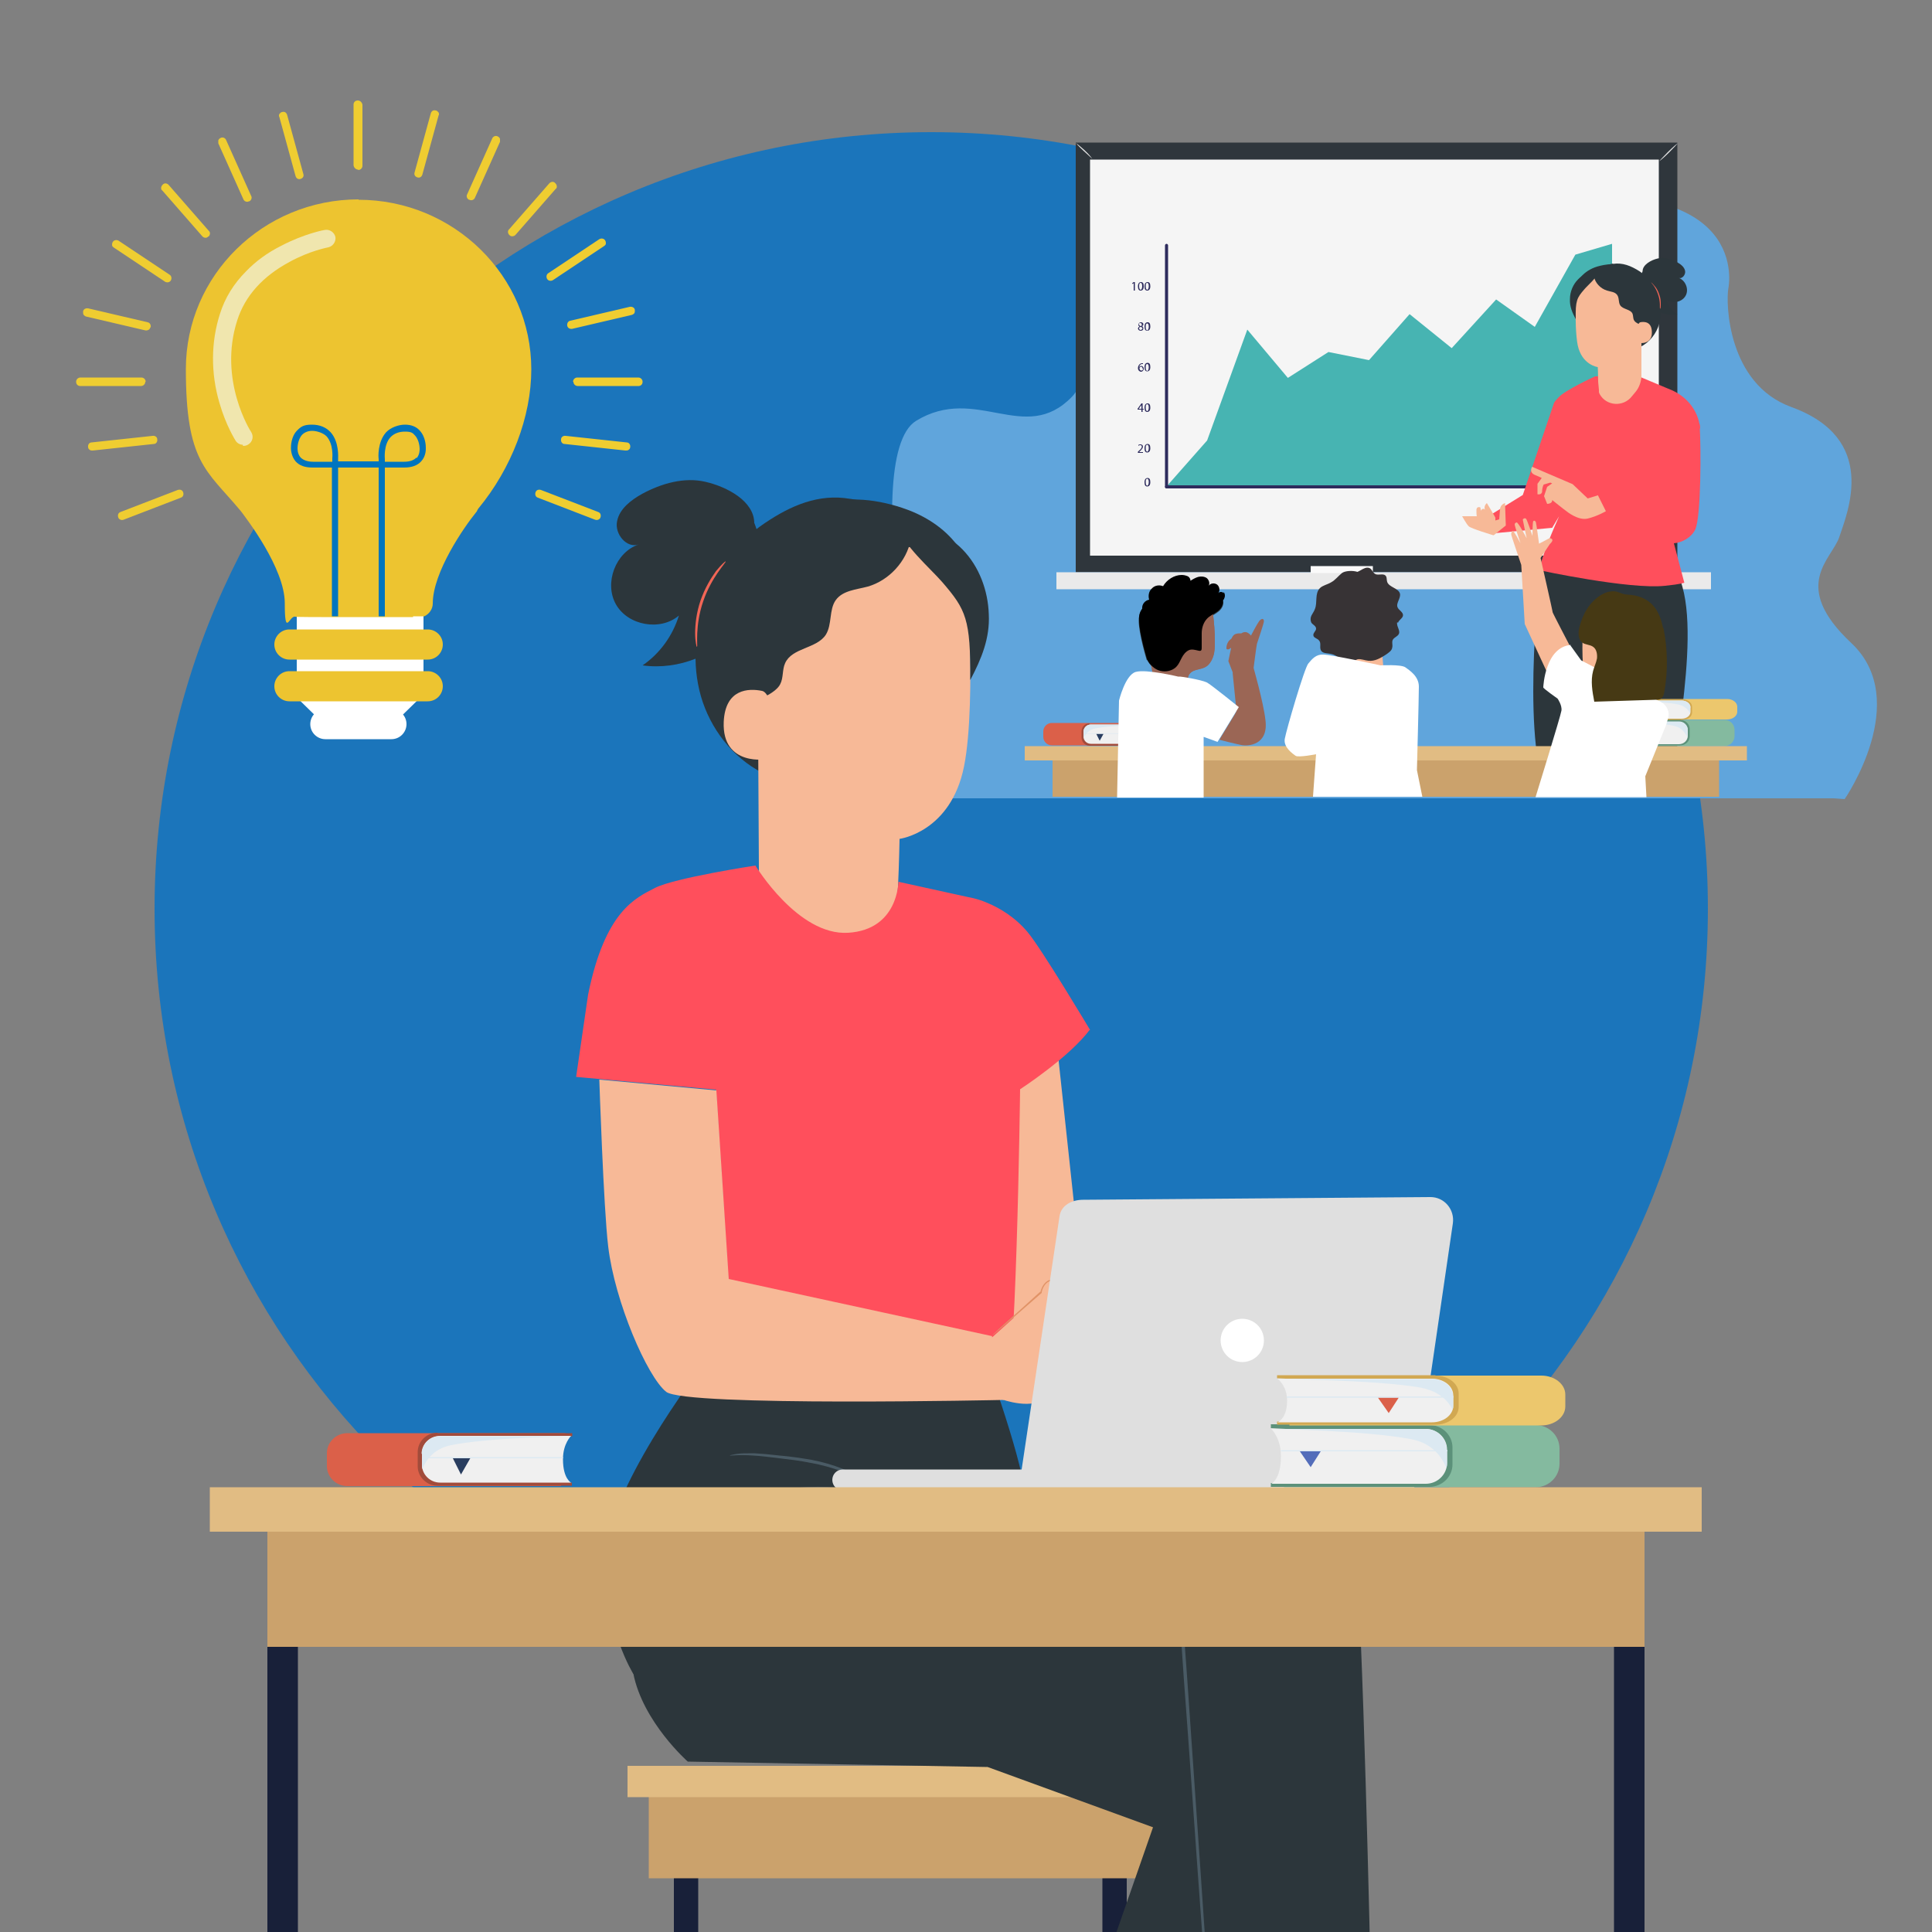 <?xml version="1.0" encoding="UTF-8"?>
<svg xmlns="http://www.w3.org/2000/svg" xmlns:xlink="http://www.w3.org/1999/xlink" version="1.1" viewBox="0 0 500 500">
  <rect x="0" y="0" width="500" height="500" fill="#808080" stroke="none"/>
  <defs>
    <style>
      .cls-1 {
        fill: #a24b3b;
      }

      .cls-1, .cls-2, .cls-3, .cls-4, .cls-5, .cls-6, .cls-7, .cls-8, .cls-9, .cls-10, .cls-11, .cls-12, .cls-13, .cls-14, .cls-15, .cls-16, .cls-17, .cls-18, .cls-19, .cls-20, .cls-21, .cls-22, .cls-23, .cls-24, .cls-25, .cls-26, .cls-27, .cls-28, .cls-29, .cls-30, .cls-31, .cls-32, .cls-33, .cls-34, .cls-35, .cls-36, .cls-37, .cls-38, .cls-39 {
        stroke-width: 0px;
      }

      .cls-2 {
        fill: #84ba9f;
      }

      .cls-40 {
        clip-path: url(#clippath);
      }

      .cls-3 {
        fill: none;
      }

      .cls-4 {
        fill: #9b6655;
      }

      .cls-5 {
        fill: #f7b997;
      }

      .cls-6 {
        fill: #47b4b2;
      }

      .cls-7 {
        fill: #2f363c;
      }

      .cls-8 {
        fill: #db6049;
      }

      .cls-9 {
        fill: #ecc76d;
      }

      .cls-10 {
        fill: #2e2c5d;
      }

      .cls-11 {
        fill: #293d5f;
      }

      .cls-12 {
        fill: #e19367;
      }

      .cls-13 {
        fill: #dce9f2;
        mix-blend-mode: multiply;
      }

      .cls-14 {
        fill: #182039;
      }

      .cls-15 {
        fill: #4a5b65;
      }

      .cls-16 {
        fill: #0075bf;
      }

      .cls-41 {
        clip-path: url(#clippath-1);
      }

      .cls-17 {
        fill: #e1bc83;
      }

      .cls-18 {
        fill: #000;
      }

      .cls-19 {
        fill: #cba26c;
      }

      .cls-20 {
        fill: #ff4f5c;
      }

      .cls-21 {
        fill: #60a5dc;
      }

      .cls-22 {
        fill: #1b75bb;
      }

      .cls-23 {
        fill: #eaeaea;
      }

      .cls-24 {
        fill: #f0f0f0;
      }

      .cls-25 {
        fill: #dfdfdf;
      }

      .cls-26 {
        fill: #f26656;
      }

      .cls-27 {
        fill: #f0e6ae;
      }

      .cls-28 {
        fill: #efcd31;
      }

      .cls-29 {
        fill: #536dba;
      }

      .cls-30 {
        fill: #373335;
      }

      .cls-31 {
        fill: #463914;
      }

      .cls-32 {
        fill: #2c363b;
      }

      .cls-33 {
        fill: #d1a852;
      }

      .cls-34 {
        fill-rule: evenodd;
      }

      .cls-34, .cls-37 {
        fill: #fff;
      }

      .cls-42 {
        isolation: isolate;
      }

      .cls-35 {
        fill: #5c917a;
      }

      .cls-36 {
        fill: #fafafa;
      }

      .cls-38 {
        fill: #edc430;
      }

      .cls-39 {
        fill: #f5f5f5;
      }
    </style>
    <clipPath id="clippath">
      <rect class="cls-3" x="16.9" y="34.2" width="461.6" height="462.3"/>
    </clipPath>
    <clipPath id="clippath-1">
      <rect class="cls-3" x="254.7" y="31.9" width="207.7" height="174.5"/>
    </clipPath>
  </defs>
  <g class="cls-42">
    <g id="OBJECTS">
      <g class="cls-40">
        <path class="cls-22" d="M241,436.2c111,0,201-90,201-201S352,34.2,241,34.2,40,124.2,40,235.2s90,201,201,201"/>
      </g>
      <g>
        <path class="cls-21" d="M397.2,52.1s-65.7,9.7-59.6,27.1c6.1,17.4-32.7-6.2-48.2,0-11,4.5-6.6,18.1-12,23.5-12.2,12.6-24.7-3.3-40.3,6.2-15.6,9.5,2.3,97.7,8.6,97.7h228.8c0,0,2.9.2,2.9.2,0,0,17.6-25.5,1.7-40.4-15.9-14.9-5-21.7-3.1-27.4,2.2-6.6,10.2-25.5-12.5-33.7-16.4-6-16.9-26.9-16.2-30.7,0,0,6.4-30-50.1-22.6h0Z"/>
        <g class="cls-41">
          <g>
            <g>
              <g>
                <g>
                  <rect class="cls-7" x="278.4" y="36.9" width="155.7" height="111.2"/>
                  <rect class="cls-39" x="282.1" y="41.3" width="147.2" height="102.5"/>
                  <rect class="cls-23" x="273.4" y="148.1" width="169.4" height="4.4"/>
                  <g>
                    <path class="cls-23" d="M278.5,37c1.5,1.3,2.9,2.7,4.2,4.1"/>
                    <path class="cls-23" d="M282.7,41.1c0,0-1-.9-2.2-2-1.2-1.1-2.1-2.1-2.1-2.1,0,0,1.1.8,2.3,1.9,1.2,1.1,2,2.2,2,2.2Z"/>
                  </g>
                  <g>
                    <path class="cls-23" d="M429.5,41.7c1.6-1.5,3.1-3,4.7-4.6"/>
                    <path class="cls-23" d="M434.2,37.1c0,0-1,1.1-2.3,2.4-1.3,1.3-2.4,2.2-2.5,2.2,0,0,1-1.1,2.3-2.4,1.3-1.3,2.4-2.2,2.5-2.2Z"/>
                  </g>
                  <g>
                    <path class="cls-23" d="M429.8,143.8c1.6,1.4,4.8,4.3,4.4,4.3"/>
                    <path class="cls-23" d="M434.2,148.1c.1,0-1-.9-2.2-2.1-1.3-1.2-2.3-2.1-2.2-2.2,0,0,1.1.8,2.4,2,.6.6,1.2,1.1,1.6,1.6.2.2.3.4.4.5,0,0,0,.1,0,.2,0,0,0,0,0,0Z"/>
                  </g>
                  <rect class="cls-36" x="339.2" y="146.5" width="16.1" height="1.8"/>
                </g>
                <g>
                  <path class="cls-10" d="M294.5,117.1v-.2l.2-.2c.6-.5.8-.8.8-1.1,0-.2-.1-.4-.4-.4s-.4.1-.5.2v-.2c0-.1.3-.2.5-.2.5,0,.7.3.7.6s-.3.7-.8,1.2l-.2.2h0s1,0,1,0v.2h-1.4ZM297.7,116c0,.7-.3,1.1-.8,1.1s-.7-.4-.7-1.1c0-.7.3-1.1.8-1.1s.7.4.7,1.1ZM296.5,116c0,.6.2.9.4.9s.4-.4.4-.9-.1-.9-.4-.9-.4.3-.4.9Z"/>
                  <path class="cls-10" d="M295.4,106.6v-.6h-1v-.2l1-1.4h.3v1.4h.3v.2h-.3v.6h-.3ZM295.4,105.8v-.7c0-.1,0-.2,0-.3h0c0,.1-.1.2-.2.3l-.5.7h0s.7,0,.7,0ZM297.7,105.5c0,.7-.3,1.1-.8,1.1s-.7-.4-.7-1.1c0-.7.3-1.1.8-1.1s.7.4.7,1.1ZM296.5,105.5c0,.6.2.9.4.9s.4-.4.4-.9-.1-.9-.4-.9-.4.3-.4.9Z"/>
                  <path class="cls-10" d="M295.8,94.2c0,0-.1,0-.2,0-.5,0-.7.4-.8.8h0c.1-.1.3-.3.5-.3.4,0,.7.3.7.7s-.3.8-.7.8-.8-.4-.8-.9.2-.8.4-1c.2-.2.4-.3.7-.3,0,0,.2,0,.2,0v.2ZM295.7,95.4c0-.3-.2-.5-.4-.5s-.3.1-.4.3c0,0,0,0,0,.1,0,.4.2.6.5.6s.4-.2.4-.5ZM297.7,95c0,.7-.3,1.1-.8,1.1s-.7-.4-.7-1.1c0-.7.3-1.1.8-1.1s.7.4.7,1.1ZM296.5,95.1c0,.6.2.9.4.9s.4-.4.4-.9-.1-.9-.4-.9-.4.3-.4.9Z"/>
                  <path class="cls-10" d="M294.5,85.1c0-.3.2-.5.4-.6h0c-.2-.1-.3-.3-.3-.5,0-.3.3-.6.7-.6s.6.3.6.5,0,.4-.4.5h0c.3.1.4.3.4.6,0,.4-.3.6-.7.6s-.7-.3-.7-.6ZM295.7,85.1c0-.3-.2-.4-.5-.5-.3,0-.4.2-.4.4,0,.2.2.4.4.4s.4-.2.4-.4ZM294.8,84c0,.2.2.3.4.4.2,0,.3-.2.3-.4s-.1-.4-.4-.4-.4.2-.4.3ZM297.7,84.5c0,.7-.3,1.1-.8,1.1s-.7-.4-.7-1.1c0-.7.3-1.1.8-1.1s.7.4.7,1.1ZM296.5,84.6c0,.6.2.9.4.9s.4-.4.4-.9-.1-.9-.4-.9-.4.3-.4.9Z"/>
                  <path class="cls-10" d="M293.4,73.3h0l-.4.2v-.2c0,0,.4-.3.4-.3h.3v2.2h-.3v-1.9ZM296,74.1c0,.7-.3,1.1-.8,1.1s-.7-.4-.7-1.1c0-.7.3-1.1.8-1.1s.7.4.7,1.1ZM294.8,74.1c0,.6.2.9.4.9s.4-.4.4-.9-.1-.9-.4-.9-.4.3-.4.9ZM297.7,74.1c0,.7-.3,1.1-.8,1.1s-.7-.4-.7-1.1c0-.7.3-1.1.8-1.1s.7.4.7,1.1ZM296.5,74.1c0,.6.2.9.4.9s.4-.4.4-.9-.1-.9-.4-.9-.4.3-.4.9Z"/>
                  <path class="cls-10" d="M297.7,124.8c0,.7-.3,1.1-.8,1.1s-.7-.4-.7-1.1c0-.7.3-1.1.8-1.1s.7.4.7,1.1ZM296.5,124.8c0,.6.2.9.4.9s.4-.4.4-.9-.1-.9-.4-.9-.4.3-.4.9Z"/>
                  <polygon class="cls-6" points="301.9 125.9 312.4 114 322.8 85.3 333.3 97.8 343.8 91.1 354.3 93.2 364.8 81.3 375.7 90.1 387.2 77.5 397.2 84.6 407.7 65.9 417.2 63.1 417.2 125.9 301.9 125.9"/>
                  <path class="cls-10" d="M301.9,126.4c-.2,0-.4-.2-.4-.4v-62.5c0-.2.2-.4.4-.4s.4.2.4.4v62.5c0,.2-.2.4-.4.4Z"/>
                  <path class="cls-10" d="M417.2,126.4h-115.3c-.2,0-.4-.2-.4-.4s.2-.4.4-.4h115.3c.2,0,.4.2.4.4s-.2.4-.4.4Z"/>
                </g>
              </g>
              <g>
                <path class="cls-32" d="M398.9,146c-.2.5-5.2,42.1,1,58.5h32.9c.4-11.2,9.2-49.4-.8-59l-33.1.6Z"/>
                <path class="cls-20" d="M440,111c0-.5,0-1-.2-1.4-.8-3.9-3.5-7-7.1-8.6l-9.3-3.9-10.6.3s-7.9,3.6-9.5,5.5c-.1.1-1.2,1.2-1.2,1.6l-8,23.6-10.2,6.3,2.8,3.6,15-1.4,1.8-3c-1,2.2-5,11.3-5,14,0,0,23.2,5,32.4,4,4.1-.4,5-.8,5-.8l-2.7-10.2c2.2-.2,4.5-1.5,5.5-3.5,1.6-3.3,1.5-21.8,1.2-26.3Z"/>
                <path class="cls-5" d="M386.6,138.5l3.1-2.5-.2-5.8s-1.2.3-1.3,1.6c-.1,1.3-.2,2.6-.2,2.6l-1,.3v-.7c.1,0-2.2-3.8-2.2-3.8,0,0-.9.7-.5,1.7-.4-.5-1.1,0-1,.4l-.2-1s-1.1-.4-1,.9c0,1.2.1,1.4.1,1.4h-3.8s1.1,2,1.7,2.6c.6.6,6.3,2.3,6.3,2.3"/>
                <path class="cls-5" d="M413.5,128.2l-2.6.8-3.9-3.7-10.5-4.5s-.9,1.4.7,2.1c1,.4,1.8.8,1.8.8l-1.1,1.5v2.7c-.1,0,1.1.3,1.2-.7,0-1.1.4-1.8.4-1.8l1.7-.5.5.2-1.3.9-.8,2.4.8,2s1.4,0,1.3-1c0,0,3.1,2.5,3.7,2.9,0,0,3,2.5,5.5,1.9,2.5-.6,4.7-1.9,4.7-1.9l-2.1-4.2Z"/>
                <g>
                  <path class="cls-32" d="M417.4,68.3c2.5-.4,4.7.5,6.9,1.9,2.1,1.4,3.7,3.5,4.6,5.8,1,2.5,1.2,5.2.5,7.8-.7,2.5-2.5,4.8-4.9,6-3.3,1.6-7.5,1.1-10.4-1.1-2.9-2.2-4.6-5.8-4.7-9.4,0-2.5.5-5,1.9-7.1,1.4-2.1,3.7-3.6,6.2-4"/>
                  <g>
                    <path class="cls-32" d="M424.6,76.7c-.4-.9-.2-2-.4-3-.3-2.2-2.1-4-4.2-4.8-1.9-.8-4.3-.6-6.7.1-1.6.5-3.1,1.4-4.2,2.7-1.4,1.7-1.9,4.1-1.3,6.2l11.5-1.6c1.1.9,2.2,1.8,3.5,2.3.4.1.8.3,1.2.2.4,0,.8-.3.9-.7.1-.4-.2-.8-.3-1.3Z"/>
                    <path class="cls-5" d="M413.1,72.1l10,2.1c1,0,1.7.8,1.7,1.8v21.4c-.1,1.5-.6,2.9-1.5,4l-1,1.2c-2.2,2.8-6.6,2.5-8.3-.6-.1-.2-.2-.4-.2-.6,0-.2,0-.3,0-.5l-.2-2.1c0-1.9-.1-3.8-.1-3.8,0,0-4.1-.5-5.2-5.7-.5-2.6-.6-6.9-.5-10.4,0-3.2,2-7.1,5.2-6.9Z"/>
                    <path class="cls-32" d="M426.4,75.2c-1-3-5.6-7.1-8.8-6.8l-5.1,3.1c.3,1.7,1.7,3.2,3.4,3.7.9.3,2,.3,2.6,1.1.6.8.3,1.9.8,2.7.7,1.1,2.7,1,3.2,2.2.2.5.1,1.2.4,1.7.3.7,2.2,1.5,2.9,1.3.7-.2.7-1.5.9-2.2.4-1.1.2-1.7,0-2.3-.4-1.5,0-3.1-.5-4.5Z"/>
                    <path class="cls-5" d="M423.7,84.8c0-.4.4-1.3.8-1.4,1-.2,2.9-.2,3,2.4.2,3.6-3.5,3-3.5,2.9,0,0-.3-2.6-.3-3.9Z"/>
                  </g>
                  <path class="cls-32" d="M425.1,70.2h0c0-1.7,2.2-2.9,3.9-3.3,1.7-.4,3.5.1,5.1,1,.9.5,1.8,1.2,2,2.2.2,1-.8,2.2-1.7,1.8,1.8.6,2.8,3,1.8,4.7-1,1.7-3.6,2.1-5,.9.5,1.6,1.5,3,2.9,3.9-2.9.4-6-.8-7.8-3.1-1.8-2.3-2.3-5.5-1.2-8.1Z"/>
                  <path class="cls-26" d="M429.7,79.9s.1-.4.1-1.1c0-.7,0-1.6-.4-2.6-.3-1-.8-1.8-1.3-2.3-.4-.5-.7-.8-.8-.8,0,0,1.2,1.2,1.8,3.1.7,1.9.4,3.6.5,3.6Z"/>
                  <path class="cls-32" d="M413.6,70.4c-.3,1.5-2.6,3.3-3.6,4.5-1.9,2.2-2.3,2.9-2.2,7.7-.9-1.7-1.6-3.3-1.5-5.2,0-1.9.8-3.8,2.1-5.1,1.3-1.4,3.3-2.1,5.2-1.9"/>
                </g>
              </g>
            </g>
            <g>
              <g>
                <rect class="cls-19" x="272.4" y="196.5" width="172.5" height="9.7"/>
                <g>
                  <path class="cls-2" d="M419.1,186.5h-1.1c.2-.1.4-.2.7-.2h27.6c1.4,0,2.6,1.1,2.6,2.6v1.6c0,1.4-1.2,2.6-2.6,2.6h-27.3s.1-6.5.1-6.5Z"/>
                  <path class="cls-35" d="M434.8,186.3c1.4,0,2.5,1.1,2.5,2.4v1.8c0,1.4-1.1,2.4-2.5,2.4h-17.2v-.4h0l4.4-.4.9-3.4s-1.7-1.9-1.8-1.9c-.1,0-3.4-.2-3.4-.2h0v-.4h17.2Z"/>
                  <path class="cls-24" d="M418.7,189.7c0-2-1-2.9-1-2.9h16.8c1.3,0,2.3,1,2.3,2.2v1.4c0,1.2-1,2.2-2.3,2.2h-16.8s1-.5,1-3Z"/>
                  <path class="cls-13" d="M436.7,189v1.4c0,.2,0,.4,0,.5-.6-1.4-1.6-2.7-3.7-3.1-4.8-1-15.3-1.1-15.3-1.1h16.8c1.3,0,2.3,1,2.3,2.2Z"/>
                  <path class="cls-9" d="M419.8,181.1h-1.1c.2-.1.4-.2.7-.2h27.6c1.4,0,2.6.9,2.6,2v1.3c0,1.1-1.2,2-2.6,2h-27.3s.1-5.2.1-5.2Z"/>
                  <path class="cls-33" d="M435.4,181c1.4,0,2.5.9,2.5,1.9v1.5c0,1.1-1.1,1.9-2.5,1.9h-17.2v-.3h0l4.4-.3.9-2.7s-1.7-1.5-1.8-1.5c-.1,0-3.4-.2-3.4-.2h0v-.3h17.2Z"/>
                  <path class="cls-24" d="M419.4,183.6c0-1.6-1-2.3-1-2.3h16.8c1.3,0,2.3.8,2.3,1.8v1.1c0,1-1,1.8-2.3,1.8h-16.8s1-.4,1-2.4Z"/>
                  <path class="cls-13" d="M437.4,183.1v1.1c0,.1,0,.3,0,.4-.6-1.1-1.6-2.1-3.7-2.4-4.8-.8-15.3-.9-15.3-.9h16.8c1.3,0,2.3.8,2.3,1.8Z"/>
                </g>
                <rect class="cls-17" x="265.2" y="193.1" width="186.9" height="3.7"/>
                <g>
                  <g>
                    <path class="cls-8" d="M295.3,187.3h.9c-.2-.1-.3-.2-.6-.2h-23.4c-1.2,0-2.2,1-2.2,2.2v1.4c0,1.2,1,2.2,2.2,2.2h23.1s-.1-5.5-.1-5.5Z"/>
                    <path class="cls-1" d="M282,187.2c-1.2,0-2.1.9-2.1,2.1v1.6c0,1.1.9,2.1,2.1,2.1h14.6v-.3h0l-3.7-.3-.7-2.9s1.4-1.6,1.5-1.6c0,0,2.9-.2,2.9-.2h0v-.3h-14.6Z"/>
                    <path class="cls-24" d="M295.6,190c0-1.7.9-2.5.9-2.5h-14.2c-1.1,0-1.9.9-1.9,1.9v1.2c0,1.1.9,1.9,1.9,1.9h14.2s-.9-.4-.9-2.5Z"/>
                    <path class="cls-13" d="M280.4,189.4v1.2c0,.2,0,.3,0,.5.5-1.1,1.4-2.3,3.1-2.6,4.1-.8,13-1,13-1h-14.2c-1.1,0-1.9.9-1.9,1.9Z"/>
                  </g>
                  <g>
                    <polygon class="cls-11" points="285.6 189.9 284.6 191.7 283.7 189.9 285.6 189.9"/>
                    <path class="cls-13" d="M280.4,189.9h15.3c0-.2-15.3-.1-15.3-.1h0Z"/>
                  </g>
                </g>
              </g>
              <g>
                <path class="cls-5" d="M401.8,158.3c0-.2-2.9-13-3.1-13.9l2.4-3.6s.9-.8.6-1.2c-.3-.4-.7-.4-1.3,0-.3.2-2.1,1.1-2.1,1.1,0,0-.7-5.2-.8-5.5-.1-.4-.5-.6-.7-.3-.2.3-.2,3.8-.2,3.8,0,0-1.4-4.3-1.7-4.5-.4-.2-.8.1-.8.3s1,4.8,1,4.8c0,0-2.2-4.2-2.6-4.1-.4.1-.5.3-.5.6,0,.3,1.5,4.8,1.5,4.8,0,0-1.7-3.3-2-3.2-.3.1-.4.5-.4.9,0,.3,2.2,6.7,2.6,7.9h0l.9,15.3,6.1,13.2,5.5-7.7s-4.4-8.4-4.4-8.6Z"/>
                <path class="cls-5" d="M409.7,162.2s-.7,10.8.7,12.5c1.4,1.7,4.4,1.3,4.4,1.3l1.9-9.2-7-4.5Z"/>
                <path class="cls-37" d="M406.4,167l2.8,3.9,6.3,3.3,14.4,7.5c1.5.8,2.3,2.6,1.8,4.2l-.5,1.7-5.4,13.3.3,5.4h-28.7s6.5-21,6.7-22.4-1-3.1-1-3.1c0,0-3.7-2.6-3.7-2.9s.5-10.5,7.2-11Z"/>
                <path class="cls-31" d="M430.4,162.6c-.4-2.1-1.1-4.2-2.5-5.8-1.6-1.9-4.1-2.8-6.6-2.9-2.1-.1-2.5-1.2-4.7-.8-.8.1-1.6.5-2.3.9-3,1.9-4.7,4.9-5.6,8.5-.3,1.3-.3,3,.8,3.8.8.6,2,.5,2.8,1.1.9.6,1.1,1.9,1,3-.2,1.1-.7,2.1-1,3.2-.7,2.6-.2,5.4.3,8,5.3-.2,10.5-.3,15.8-.5.6,0,1.3,0,1.7-.5.4-.4.5-.9.6-1.4,1-5.5.9-11.2-.2-16.7Z"/>
              </g>
              <g>
                <g>
                  <path class="cls-5" d="M357.6,167.7c.2,2,.3,4.1.5,6.1-1.5.3-3.1.5-4.7,0-1.5-.4-3-1.4-3.5-2.8-.1-.3-.2-.6-.1-.9,0-.3.3-.6.6-.6"/>
                  <path class="cls-30" d="M361.8,161.2c.2-.8,1.3-1.2,1.3-2,0-.8-1.1-1.3-1.4-2-.5-1.1.9-2.4.6-3.6-.4-1.4-2.8-1.6-3.3-3-.2-.6,0-1.3-.5-1.7-.6-.5-1.7,0-2.5-.3-.7-.3-.9-1.3-1.6-1.6-.8-.3-1.6.2-2.3.6-.2.1-.5.3-.8.4-1.2-.4-3.2-.3-4,.3-1,.8-1.7,1.8-2.8,2.4-1,.6-2.2.8-2.9,1.5-1.4,1.4-.6,3.7-1.3,5.4-.2.6-.6,1.1-.9,1.7-.3.6-.3,1.3,0,1.9.4.5,1.2.8,1.2,1.5,0,.6-.8,1.1-.7,1.7,0,.7,1.1.8,1.5,1.4.6.7,0,1.8.5,2.6.5.8,1.8.6,2.8.9,1.7.4,3,2.3,4.8,2,.7-.1,1.3-.5,1.9-.7.9-.1,1.8.3,2.7.4,1.7.2,3.2-.7,4.6-1.6.7-.5,1.5-1,1.6-1.8.2-.7-.2-1.5.2-2.1.4-.6,1.2-.8,1.5-1.4.5-.9-.7-2.1-.4-3.1Z"/>
                </g>
                <path class="cls-37" d="M340.6,195.2s-4.6.9-5.3.4c-.7-.5-3.2-2.2-2.8-4.4.4-2.3,5.1-18.4,6.1-19.5,1-1.2,2-2.4,3.9-2.3,2,0,14.8,2.8,14.8,2.8,0,0,5.3-.3,6.4.5,1.1.8,3.5,2.3,3.5,5s-.5,21.6-.5,21.6l1.4,6.9h-28.3l.8-11.1"/>
              </g>
              <g>
                <g>
                  <path class="cls-4" d="M298.2,174c0-2.2-2-6.1-2.8-10-.4-2-.6-3.7.6-5.3,1.1-1.3,2.6-2.2,4.1-3.1,2.4-1.3,4.9-2.7,7.6-2.8,1.8,0,3.7.4,4.8,1.8.9,1.1,1.2,2.7,1.4,4.1.3,2.4.5,4.8.5,7.3,0,1.3,0,2.5-.4,3.8-.4,1.2-1.1,2.4-2.2,2.9-1,.5-2.1.5-3.1,1-1,.5-1.7,1.8-1,2.7l-6.4,1.7-3.3-4.1Z"/>
                  <path class="cls-32" d="M296.9,170.8c.7,1.4,1.9,2.5,3.3,2.9,1.5.4,3.2,0,4.2-1,.6-.6,1-1.5,1.4-2.3.4-.8,1-1.6,1.8-2,.8-.4,1.9-.3,2.4.5.1.2.2.6.5.7.3.2.7,0,.9-.4.1-.3,0-.7,0-1.1-.2-1.3-.5-2.7-.4-4,0-1.3.4-2.7,1.4-3.7.7-.8,1.7-1.2,2.5-1.8.9-.6,1.6-1.4,1.7-2.5,0-.9-.5-1.8-1.2-2.4-1.5-1.4-7.4-2.4-9.2-1.6,0,0-7.9,3.4-8.3,3.7-.4.3-3.2,1.3-3.2,4.8,0,3.5,2.1,10.3,2.1,10.3Z"/>
                  <path class="cls-4" d="M298.2,174c0-2.2-2-6.1-2.8-10-.4-2-.6-3.7.6-5.3,1.1-1.3,2.6-2.2,4.1-3.1,2.4-1.3,4.9-2.7,7.6-2.8,1.8,0,3.7.4,4.8,1.8.9,1.1,1.2,2.7,1.4,4.1.3,2.4.5,4.8.5,7.3,0,1.3,0,2.5-.4,3.8-.4,1.2-1.1,2.4-2.2,2.9-1,.5-2.1.5-3.1,1-1,.5-1.7,1.8-1,2.7l-6.4,1.7-3.3-4.1Z"/>
                  <path class="cls-18" d="M316.7,153.5c-.4-.4-1.1-.4-1.4,0,.5-.7.3-1.7-.3-2.2-.7-.5-1.7-.4-2.2.3.4-.7,0-1.6-.5-2-.6-.4-1.4-.5-2.2-.3-.7.2-1.4.6-2,1,0-.5-.3-1-.8-1.2s-1-.3-1.5-.3c-1.9,0-3.8,1.2-4.8,2.9-1-.4-2.2-.2-2.9.6-.8.7-1,1.9-.7,2.9-1.1.2-1.9,1.2-1.8,2.3-.5.7-.9,1.6-.8,2.9,0,3.5,2.1,10.3,2.1,10.3.7,1.4,1.9,2.5,3.3,2.9,1.5.4,3.2,0,4.2-1,.6-.6,1-1.5,1.4-2.3.4-.8,1-1.6,1.8-2,.8-.4,1.7-.1,2.6.1.8.2.8-.3.8-.9v-3.6c0-1.3.4-2.7,1.3-3.7.7-.8,1.7-1.2,2.5-1.8.9-.6,1.6-1.4,1.7-2.5,0-.2,0-.3,0-.5.2-.2.3-.4.4-.7.2-.5.1-1.1-.2-1.5Z"/>
                </g>
                <g>
                  <path class="cls-4" d="M324.4,172.3l-5.4,1.8,1,9.9-.4.8-4,6.6c0,.1,4.1,1.1,5.6,1.4,1.9.4,7.1,0,6.3-6.4-.5-4.6-3.2-14-3.2-14Z"/>
                  <g>
                    <path class="cls-4" d="M318.9,165.2c-.9.4-1.4,1.3-1.5,2.3,0,.1,0,.3,0,.4.1.2.4.2.7.1.2-.1.4-.3.5-.5"/>
                    <path class="cls-4" d="M321.8,165.2s-2.7,1.1-3,1.9c-.3.9-.9,4-.9,4l1.2,3.1,5.3-1.1s.8-6.3.9-6.5c0,0,1.8-5.3,1.8-5.8,0-.7-.5-.9-1.2-.1-.6.8-2.1,3.7-2.1,3.7l-2,.7Z"/>
                    <path class="cls-4" d="M321.3,163.9c-.5,0-1.1,0-1.6.2-.5.2-.8.7-1,1.2-.2.5-.3,1-.3,1.5,0,.4,0,.9.2,1.1.2.1.4.1.5,0,.2,0,.3-.2.3-.4"/>
                    <path class="cls-4" d="M323.7,164.4c-.3-.3-.7-.7-1.2-.8-.5-.1-1.1.1-1.4.5-.4.4-.6.8-.9,1.3-.2.4-.4.8-.5,1.2,0,.2-.2.4-.2.7,0,.2,0,.5.2.7.2.3.7.3,1,.1.3-.2.5-.5.6-.8"/>
                  </g>
                </g>
                <path class="cls-37" d="M305.1,175.1c.3-.1,5.7.8,7.2,1.5.9.4,8.3,6.4,8.3,6.4l-5.5,9-3.6-1.3v15.7s-22.4,0-22.4,0l.5-25.1s1.6-6.6,4.3-7.4c2.7-.8,11,1.2,11,1.2Z"/>
              </g>
            </g>
          </g>
        </g>
      </g>
      <g>
        <g>
          <rect class="cls-14" x="174.4" y="465.1" width="6.3" height="163.6"/>
          <rect class="cls-14" x="285.3" y="465.1" width="6.3" height="163.6"/>
          <rect class="cls-19" x="167.9" y="464.6" width="132" height="21.5"/>
          <rect class="cls-17" x="162.4" y="457" width="143" height="8.1"/>
        </g>
        <g>
          <g>
            <path class="cls-5" d="M273.2,267.3l5.7,53,34.1,11.4,1.4,16.5-48.2-3.2s-14.8.4-18.1-19.2l-.8-51.4,25.8-7Z"/>
            <g>
              <path class="cls-5" d="M344,347.9c-.6.7-1.6,1-2.5.7-.2,0-.4-.2-.5-.3-1.2-.8-.4-3.4-.4-3.4l-6-2.7s-9.6,3.1-13.4,5.8c-3.8,2.7-10.5-2.1-10.5-2.1l1-14.1,14.3-7.4s-.9.4.4-1.3c1.3-1.7,4.8,0,4.8,0,.8-.8,3.3-.5,3.3-.5l9.8,3.9c2,.8,3.6,2.5,4.2,4.5l2.5,7.9s1,5.5.3,6.5c-1,1.6-2.7.7-2.7.7,0,0-1.3,3.1-2.2,3-.9-.1-2.4-1.3-2.4-1.3h0Z"/>
              <path class="cls-12" d="M323.9,346.5s.3,0,.7-.3c.5-.2,1.2-.5,2.1-.9,1.8-.8,4.5-1.8,7.9-2.8h-.2c1.8.8,3.8,1.7,6,2.7v-.3c-.3.5-.4,1-.4,1.6,0,.5,0,1.1.3,1.7.2.3.5.5.7.6.3.1.6.3.9.3.6,0,1.3,0,1.8-.5.1,0,.3-.2.4-.3h0c0,0,0-.1,0-.1h0s0,0,0,0c0,0-.8,0-.4,0h0s0,0,0,0h.2c.2.3.5.5.7.6.3.2.5.3.8.4.1,0,.3.1.5.2.2,0,.3.1.6,0,.4-.2.6-.4.8-.7.2-.3.4-.5.5-.8.3-.5.6-1.1.9-1.7l-.4.2c.8.4,1.8.4,2.6-.2.3-.3.7-.7.8-1.2,0-.4,0-.9,0-1.3,0-1.7-.3-3.3-.5-5h0s0,0,0,0c-.4-1.3-.9-2.8-1.3-4.2-.3-.9-.6-1.8-.8-2.7-.3-.9-.5-1.8-1-2.6-.5-.8-1.1-1.6-1.9-2.1-.7-.6-1.6-.9-2.4-1.2-3.3-1.3-6.4-2.5-9.3-3.6h0s0,0,0,0c-.6,0-1.2,0-1.8,0-.6,0-1.2.2-1.7.6h.4c-1-.7-2.2-1.1-3.3-.7-1.1.4-1.8,1.3-2.3,2.1h.1c-4.1,2-7.5,3.7-9.9,5-1.1.6-2,1.1-2.7,1.4-.6.3-.9.5-.9.5,0,0,.3-.1,1-.4.7-.3,1.6-.8,2.7-1.3,2.4-1.2,5.8-2.8,10-4.9h0s0-.1,0-.1c.4-.8,1.1-1.6,2-1.9.9-.3,2,0,2.8.6l.2.2.2-.2c.3-.3.9-.4,1.4-.5.5,0,1.1,0,1.7,0h0c2.9,1.1,6,2.4,9.3,3.6.8.3,1.6.6,2.3,1.1.7.5,1.3,1.2,1.7,1.9.4.7.6,1.6.9,2.5.3.9.6,1.8.8,2.7.5,1.4.9,2.9,1.3,4.2h0c.3,1.6.5,3.2.5,4.8,0,.4,0,.8,0,1.1,0,.3-.3.6-.5.8-.5.4-1.3.4-1.9.1h-.3c0-.1-.1.2-.1.2-.2.5-.5,1.1-.8,1.6-.3.5-.7,1-1,1.2,0,0-.1,0-.3,0-.1,0-.2,0-.4-.1-.3-.1-.5-.3-.7-.4-.2-.1-.5-.3-.7-.5h-.2c0-.1,0-.1,0-.1h0c.4,0-.5,0-.4,0h0s0,0,0,0h0s0,.1,0,.1c0,0-.2.2-.3.2-.4.3-.9.4-1.4.4-.2,0-.5-.1-.7-.2-.2-.1-.4-.2-.5-.4-.4-.8-.2-1.9,0-2.8v-.2c0,0-.1,0-.1,0-2.2-1-4.2-1.9-6-2.6h0s0,0,0,0c-3.4,1.1-6.1,2.2-7.9,3-.9.4-1.6.8-2,1-.4.3-.7.4-.7.4Z"/>
            </g>
            <path class="cls-12" d="M331.9,327.2c0,0,1,.8,3,1.8,2,1,4.8,2.1,8.2,2.8l-.3-.3c0,.5,0,1.1.2,1.7.5,3.9,1.8,7.2,3,9.3.6,1.1,1.2,1.9,1.6,2.5.4.6.7.8.7.8,0,0-.8-1.3-1.9-3.5-1.1-2.2-2.3-5.5-2.8-9.2,0-.6-.1-1.1-.2-1.7v-.3s-.3,0-.3,0c-3.3-.7-6.2-1.7-8.2-2.6-2-.9-3.1-1.5-3.2-1.4Z"/>
            <path class="cls-12" d="M339.9,335.7c-.2,0-.2,3,1,6.4,1.2,3.4,3.2,5.6,3.3,5.5.2-.1-1.5-2.5-2.7-5.7-1.2-3.3-1.4-6.1-1.7-6.1Z"/>
            <path class="cls-12" d="M309.7,341.4s0,.1.3.3c.2.2.5.4.9.7.8.5,2.1,1.2,3.9,1.5,1.7.3,4,.3,6.3-.6,2.3-.9,4.6-2.6,6-5.2h-.4c2.2,1.2,4.6,2,7.3,2.4.9.2,1.9.3,2.8.3.9,0,1.9.1,2.8-.2.4-.1,1-.4,1.3-.8.3-.5.3-1,.2-1.5-.1-.5-.5-.9-.9-1.2-.4-.2-.7-.4-1.1-.6-2.9-1.6-5.6-2.8-7.8-3.8-2.3-1-4.1-1.7-5.4-2.2-1.3-.5-2-.7-2.1-.6,0,0,.7.4,2,.9,1.3.5,3.1,1.3,5.3,2.4,2.2,1.1,4.9,2.4,7.7,4,.4.2.7.4,1.1.6.3.2.5.5.6.8,0,.3,0,.7-.1,1-.2.3-.5.4-.9.6-.8.2-1.7.2-2.6.1-.9,0-1.8-.2-2.7-.3-2.6-.4-5-1.2-7.1-2.2h-.3c0-.1-.2.1-.2.1-1.3,2.4-3.5,4.2-5.7,5-2.2.9-4.3.9-6,.7-1.7-.3-3-.9-3.8-1.3-.8-.5-1.3-.8-1.3-.7Z"/>
          </g>
          <g>
            <path class="cls-32" d="M308.4,570l44.8-112.2s-1-19.1-4.5-25.2c-3.5-6-110.3-41.3-110.3-41.3,0,0-27.2-6.5-45.3,0-18.1,6.5-31.7,29.2-29.2,41.8,2.5,12.6,14.1,22.8,14.1,22.8l77.6,1.4,42.8,15.6-28.8,82.6,38.9,14.5Z"/>
            <polygon class="cls-5" points="348.3 493.4 349.3 534 319.1 534.7 314.7 486 348.3 493.4"/>
            <path class="cls-32" d="M330.6,380.7s18.1-1.4,20.1,18.2c2,19.6,4,111.3,4,111.3l-42.3,3.5-6.5-93.7-67.5-28.7s80.1-13.2,92.2-10.6Z"/>
            <path class="cls-32" d="M256,354.2s11,30.8,8.9,34.2c-2.1,3.4-30.3,17.6-30.3,17.6l-70.7,27.2s-7.3-11.6-7.3-29.3,24.6-49.7,24.6-49.7h74.8Z"/>
            <path class="cls-15" d="M235,389.8s.1,0,.3.2c.3.1.6.3,1,.5.9.4,2.2,1,3.9,1.7,3.5,1.5,8.5,3.7,14.7,6.4,12.6,5.4,30.3,13,50.7,21.8l-.2-.3c.6,9.3,1.3,19.2,2.1,29.6,1.7,24.2,3.3,46.5,4.6,64.1v.3s.3,0,.3,0c12.9-1.1,23.4-2.1,30.8-2.7,3.6-.3,6.5-.6,8.5-.8.9,0,1.7-.2,2.2-.2.5,0,.8,0,.8-.1,0,0-.3,0-.8,0-.5,0-1.3,0-2.2.1-2,.1-4.9.4-8.5.6-7.4.6-18,1.4-30.8,2.4l.3.3c-1.2-17.6-2.7-39.9-4.4-64.1-.7-10.3-1.4-20.3-2.1-29.6v-.2s-.2,0-.2,0c-20.5-8.7-38.2-16.2-50.8-21.6-6.3-2.6-11.3-4.7-14.8-6.2-1.7-.7-3-1.2-4-1.6-.4-.2-.8-.3-1-.4-.2,0-.4-.1-.4-.1Z"/>
            <path class="cls-15" d="M178.8,392.9c0,0,.7-.1,2-.5,1.4-.5,3.2-1,5.3-1.7,4.5-1.4,10.7-3.4,17.8-4.5,7.1-1.1,13.7-.8,18.2.2,4.6,1,7.3,2.3,7.3,2.1,0,0-.6-.4-1.8-.9-1.2-.5-3-1.2-5.3-1.7-4.6-1.1-11.3-1.6-18.5-.5-7.2,1.1-13.4,3.2-17.9,4.8-2.2.8-4,1.5-5.2,2-1.2.5-1.9.8-1.9.8Z"/>
            <path class="cls-15" d="M188.8,376.7c0,.1,2.4-.3,6.2,0,1.9.1,4.2.4,6.7.7,2.5.3,5.3.6,8.1,1.2,5.7,1,10.7,3,13.9,5.1,3.2,2.1,4.7,4,4.8,3.9,0,0-.3-.5-1-1.3-.7-.8-1.9-1.9-3.5-3-3.1-2.3-8.2-4.4-14-5.5-2.9-.5-5.7-.9-8.2-1.1-2.5-.3-4.8-.5-6.7-.6-1.9,0-3.5,0-4.6.2-1.1.2-1.6.3-1.6.4Z"/>
          </g>
          <g>
            <path class="cls-32" d="M220,129.1c-8.1-1.4-15.3,1.7-22.1,6.3-6.9,4.6-12,11.5-15,19.2-3.1,8.1-3.9,17.2-1.5,25.6,2.4,8.3,8.1,15.8,15.9,19.8,10.6,5.4,24.1,3.5,33.6-3.7,9.5-7.2,14.9-19,15.3-30.9.3-8.2-1.6-16.5-6.2-23.3-4.6-6.8-11.9-11.9-19.9-13"/>
            <g>
              <path class="cls-32" d="M196.9,156.8c1.2-3.1.7-6.6,1.2-9.9,1-7.3,6.9-13.1,13.7-15.9,6.3-2.6,14-2.1,21.6.4,5.2,1.7,10.1,4.6,13.6,8.8,4.6,5.6,6.2,13.5,4.2,20.5l-37.2-5.4c-3.5,2.9-7,5.8-11.3,7.4-1.2.5-2.6.8-3.9.6-1.3-.2-2.6-1.1-2.9-2.4-.3-1.4.5-2.8,1-4.1Z"/>
              <path class="cls-5" d="M234.1,141.6l-32.4,6.9c-3.1.2-5.6,2.8-5.7,5.9l.4,70.2c0,4.8,1.6,9.5,4.6,13.2l3.1,4c7.1,9.1,21.3,8.2,26.7-2,.4-.7.6-1.3.7-1.8.1-.6.3-1,.3-1.6l.6-6.8c.3-6.3.4-12.6.4-12.5,0,0,13.3-1.7,16.7-18.8,1.7-8.5,1.8-22.6,1.5-34.1-.2-10.4-6.6-23.3-16.9-22.6Z"/>
              <path class="cls-32" d="M190.9,151.8c3.4-9.9,18.1-23.3,28.4-22.4l16.4,10.3c-1.1,5.6-5.6,10.5-11.1,12.1-3,.8-6.5,1-8.3,3.5-1.8,2.5-.9,6.3-2.6,9-2.4,3.6-8.7,3.3-10.5,7.3-.8,1.7-.4,3.8-1.3,5.5-1.1,2.3-7,5.1-9.4,4.3-2.4-.8-2.3-4.9-3.1-7.1-1.3-3.7-.7-5.6-.2-7.6,1.1-4.8,0-10.1,1.5-14.8Z"/>
              <path class="cls-5" d="M199.8,183.4c0-1.3-1.3-4.4-2.6-4.6-3.4-.7-9.5-.6-9.9,8-.5,11.7,11.4,9.8,11.4,9.5,0-.3.9-8.4,1-12.9Z"/>
            </g>
            <path class="cls-32" d="M195.2,135.4h0c0-5.7-7-9.4-12.6-10.7-5.5-1.3-11.4.4-16.4,3.1-2.9,1.6-5.9,3.9-6.5,7.1-.7,3.3,2.5,7.1,5.6,6-6,2-9,10-5.9,15.5,3.1,5.5,11.5,7,16.3,2.9-1.6,5.2-4.9,9.8-9.4,12.9,9.3,1.3,19.3-2.7,25.1-10.1,5.8-7.4,7.3-18,3.8-26.8Z"/>
            <path class="cls-26" d="M180.3,167.4c0,0-.4-1.3-.4-3.5,0-2.2.3-5.3,1.4-8.5,1.1-3.2,2.7-5.8,4-7.6,1.4-1.7,2.4-2.6,2.5-2.5.2.2-3.7,4.1-5.8,10.3-2.2,6.3-1.4,11.8-1.6,11.7Z"/>
            <path class="cls-32" d="M232.4,136.1c1.1,4.8,8.3,10.9,11.5,14.6,6.1,7.1,7.3,9.5,7.2,25.3,2.9-5.5,5.1-10.8,4.8-17-.2-6.2-2.5-12.4-6.8-16.8-4.3-4.4-10.7-7-16.8-6.1"/>
          </g>
          <path class="cls-20" d="M282.2,266.7s-12.6-21.1-16.2-25.4c-3.3-4-7.5-6.4-10.4-7.6-1.6-.7-3.2-1.2-4.9-1.5l-18.2-4s0,12.4-13,13.2c-13,.8-24-17.4-24-17.4,0,0-21,3.2-26,5.8-5,2.6-12.9,5.9-17.3,27.6l-3.1,21.3,36.2,3.3,3.5,53.8,18,12.5s49.8,13,53,13.8c3.2.9,4.2-80.2,4.2-80.2,0,0,12.8-8.3,18.1-15.5Z"/>
          <g>
            <path class="cls-5" d="M256.8,345.8l-68.2-14.8-3.2-48.8-30.3-2.8s1.1,33.3,2.3,43.2c1.7,14.3,10.1,33.7,15,37.6,4.9,3.9,87.4,2.1,87.4,2.1l-3.1-16.6Z"/>
            <path class="cls-5" d="M295.5,354.6c-.5,1-1.5,1.6-2.5,1.5-.2,0-.4,0-.7-.1-1.5-.5-1.4-3.6-1.4-3.6l-7.2-1.2s-9.4,6.1-12.7,10.1c-3.3,4-11.9.8-11.9.8l-3-15.4,13.3-12s-.8.7.1-1.5c.9-2.3,5.1-1.4,5.1-1.4.7-1.1,3.4-1.5,3.4-1.5l11.7,1.3c2.4.3,4.6,1.6,5.8,3.7l4.9,7.8s2.6,5.6,2.2,6.9c-.6,2-2.7,1.5-2.7,1.5,0,0-.6,3.7-1.5,3.8-1,.1-2.9-.7-2.9-.7h0Z"/>
            <path class="cls-12" d="M270.7,343.6c0,.1,1.6,0,4.1,0,2.5.1,5.9.6,9.5,1.8,1.8.6,3.5,1.3,4.9,2.1,1.4.8,2.9,1.4,3.3,2.5.2.5.1,1-.1,1.4-.2.4-.6.6-.9.7-.6.3-1,0-1,.2,0,0,.4.3,1.1.1.4,0,.8-.3,1.1-.8.3-.4.5-1.2.3-1.8-.3-.7-.8-1.2-1.5-1.6-.6-.4-1.3-.8-2-1.2-1.5-.8-3.2-1.6-5-2.2-3.7-1.3-7.2-1.6-9.8-1.6-2.5,0-4.1.4-4.1.4Z"/>
            <path class="cls-12" d="M269.8,351c0,.2,4.8,0,10.6.4,5.8.3,10.5,1.1,10.6.8,0,0-1.1-.4-3-.7-1.9-.3-4.5-.7-7.5-.8-2.9-.2-5.6-.1-7.5,0-1.9.1-3.1.3-3.1.4Z"/>
            <path class="cls-12" d="M295.4,354.3s0-.4.1-1.2c0-.8,0-2,0-3.4,0-.7-.1-1.5-.3-2.4-.2-.9-.6-1.8-1.1-2.5-1.1-1.6-2.5-3.2-4.4-4.5-1.9-1.2-3.7-2.3-5.6-2.8-1.9-.6-3.6-.7-5-.8-1.4,0-2.6,0-3.4,0-.8,0-1.2,0-1.2.1,0,.1,1.8.2,4.6.4,1.4.1,3.1.3,4.9.9,1.8.6,3.6,1.6,5.4,2.8,1.8,1.2,3.2,2.7,4.2,4.3,1.1,1.5,1.3,3.2,1.5,4.6.3,2.8.2,4.6.4,4.6Z"/>
            <path class="cls-12" d="M278.6,333.2c0,.1,1.7.2,4.5.5,2.7.4,7,.6,9.4,4.3,2.7,3.4,4.9,6.5,5.9,9.2,1,2.6,1,4.4,1.1,4.4,0,0,.1-.4,0-1.2,0-.8-.2-2-.7-3.3-.9-2.8-3.1-6.1-5.8-9.4-.7-.9-1.4-1.7-2.3-2.3-.8-.6-1.8-1-2.7-1.3-1.8-.5-3.5-.7-4.9-.8-2.8-.2-4.6,0-4.6,0Z"/>
            <path class="cls-12" d="M273.5,358.8s.3-.2.7-.5c.5-.4,1.1-.9,2-1.6,1.7-1.3,4.3-3.2,7.7-5.3h-.2c2.2.4,4.6.8,7.2,1.3l-.2-.3c0,.6,0,1.2.1,1.8.1.6.3,1.2.8,1.7.3.3.6.4,1,.4.3,0,.7.1,1,0,.7,0,1.3-.5,1.8-1,.1-.1.2-.3.3-.4h0c0-.1,0-.2,0-.2h0s0,0,0,0c0,0-.8.3-.4.2h0s0,0,0,0h.2c.3.2.6.3.9.4.3,0,.6.2,1,.2.2,0,.3,0,.5,0,.2,0,.4,0,.7-.1.4-.3.6-.6.7-1,.1-.3.3-.7.4-1,.2-.7.3-1.3.5-2l-.4.3c.9.2,2,0,2.7-.9.3-.4.5-.9.5-1.5,0-.5-.1-.9-.3-1.4-.5-1.8-1.2-3.5-2-5.2h0s0,0,0,0c-.8-1.3-1.7-2.7-2.6-4.2-.6-.9-1.1-1.8-1.7-2.6-.6-.8-1.1-1.8-1.8-2.6-.8-.8-1.7-1.4-2.6-1.7-1-.4-2-.5-3-.6-3.9-.4-7.6-.8-11-1.2h0s0,0,0,0c-.7.1-1.3.3-1.9.5-.6.2-1.2.5-1.7,1.2h.4c-1.2-.6-2.7-.6-3.7,0-1.1.7-1.6,1.9-1.9,3v-.2c-3.7,3.4-6.9,6.2-9.1,8.2-1,.9-1.9,1.7-2.5,2.3-.6.5-.8.8-.8.8,0,0,.3-.2.9-.7.6-.5,1.5-1.3,2.6-2.2,2.3-2,5.4-4.7,9.3-8.1h0c0,0,0-.2,0-.2.2-1,.7-2,1.6-2.6.9-.6,2.1-.6,3.2-.1h.3c0,.1.1-.1.1-.1.2-.4.8-.7,1.4-.9.6-.2,1.2-.4,1.8-.5h0c3.4.4,7.1.8,11,1.3,1,.1,1.9.2,2.8.6.9.4,1.7.9,2.4,1.6.7.7,1.2,1.6,1.7,2.4.6.9,1.1,1.8,1.7,2.6.9,1.4,1.8,2.8,2.6,4.2h0c.8,1.6,1.5,3.3,2,5,.1.4.2.8.2,1.2,0,.3-.1.7-.3,1-.4.6-1.3.8-2,.7h-.4c0,0,0,.3,0,.3-.1.7-.2,1.3-.4,2-.2.6-.4,1.3-.8,1.6,0,0-.1,0-.3,0-.1,0-.3,0-.4,0-.3,0-.6-.1-.9-.2-.3,0-.6-.2-.9-.3h-.2c0,0,0,0,0,0h0c.4-.1-.5.2-.4.2h0s0,0,0,0h0s0,.1,0,.1c0,.1-.2.2-.2.3-.4.4-.9.7-1.4.8-.3,0-.5,0-.8,0-.3,0-.5-.1-.7-.3-.7-.7-.8-2-.8-3v-.3s-.2,0-.2,0c-2.6-.4-5.1-.8-7.2-1.1h0s0,0,0,0c-3.4,2.1-5.9,4.1-7.6,5.5-.8.7-1.5,1.3-1.9,1.7-.4.4-.6.6-.6.6Z"/>
          </g>
          <g>
            <path class="cls-25" d="M370.2,309.8l-89.9.7c-2.9,0-5.7,1.4-6.1,4.3l-9.8,65.5h-46.3c-1.5,0-2.7,1.2-2.7,2.7s1.2,2.7,2.7,2.7h147.8l10.1-69.1c.5-3.6-2.2-6.8-5.8-6.8Z"/>
            <path class="cls-37" d="M315.9,346.9c0,3.1,2.5,5.6,5.6,5.6s5.6-2.5,5.6-5.6-2.5-5.6-5.6-5.6-5.6,2.5-5.6,5.6Z"/>
          </g>
        </g>
        <g>
          <rect class="cls-14" x="69.2" y="396.4" width="7.9" height="232.3"/>
          <rect class="cls-14" x="417.7" y="396.4" width="7.9" height="232.3"/>
          <rect class="cls-19" x="69.2" y="395.7" width="356.4" height="30.5"/>
          <g>
            <path class="cls-2" d="M332.5,369.3h-2.6c.4-.3,1-.5,1.6-.5h65.9c3.4,0,6.2,2.7,6.2,6.1v3.9c0,3.4-2.8,6.1-6.2,6.1h-65.1s.3-15.6.3-15.6Z"/>
            <path class="cls-35" d="M369.9,368.8c3.3,0,6,2.6,6,5.8v4.4c0,3.2-2.7,5.8-6,5.8h-41v-1h.2l10.4-1,2.1-8.1s-4.1-4.5-4.3-4.6c-.3-.1-8.2-.5-8.2-.5h-.2v-1h41Z"/>
            <path class="cls-24" d="M331.5,376.8c0-4.7-2.5-7-2.5-7h40c3,0,5.5,2.4,5.5,5.4v3.4c0,3-2.5,5.4-5.5,5.4h-40s2.5-1.1,2.5-7.1Z"/>
            <path class="cls-13" d="M374.5,375.2v3.4c0,.4,0,.9-.2,1.3-1.3-3.2-3.9-6.4-8.9-7.4-11.5-2.3-36.5-2.7-36.5-2.7h40c3,0,5.5,2.4,5.5,5.4Z"/>
            <path class="cls-9" d="M334,356.4h-2.6c.4-.3,1-.4,1.6-.4h65.9c3.4,0,6.2,2.2,6.2,4.9v3.1c0,2.7-2.8,4.9-6.2,4.9h-65.2s.3-12.4.3-12.4Z"/>
            <path class="cls-33" d="M371.5,356c3.3,0,6,2.1,6,4.6v3.5c0,2.6-2.7,4.6-6,4.6h-41v-.8h.2l10.4-.8,2.1-6.4s-4.1-3.6-4.3-3.6c-.3,0-8.2-.4-8.2-.4h-.2v-.8h41Z"/>
            <path class="cls-24" d="M333.1,362.4c0-3.8-2.5-5.6-2.5-5.6h40c3,0,5.5,1.9,5.5,4.3v2.7c0,2.4-2.5,4.3-5.5,4.3h-40s2.5-.9,2.5-5.6Z"/>
            <path class="cls-13" d="M376.1,361.1v2.7c0,.4,0,.7-.2,1-1.3-2.6-3.9-5-8.9-5.8-11.5-1.9-36.5-2.1-36.5-2.1h40c3,0,5.5,1.9,5.5,4.3Z"/>
          </g>
          <polygon class="cls-29" points="341.8 375.6 339.2 379.7 336.4 375.6 341.8 375.6"/>
          <g>
            <polygon class="cls-8" points="362 361.7 359.4 365.7 356.6 361.7 362 361.7"/>
            <path class="cls-13" d="M333.1,361.7h43v-.3s-43.1,0-43.1,0v.3Z"/>
          </g>
          <path class="cls-13" d="M331.5,375.6h43.1v-.3s-43.1,0-43.1,0v.3Z"/>
          <rect class="cls-17" x="54.3" y="384.9" width="386.1" height="11.5"/>
          <g>
            <g>
              <path class="cls-8" d="M144.9,371.3h2.2c-.4-.3-.8-.4-1.3-.4h-55.9c-2.9,0-5.3,2.3-5.3,5.2v3.3c0,2.9,2.4,5.2,5.3,5.2h55.3s-.3-13.2-.3-13.2Z"/>
              <path class="cls-1" d="M113.2,370.8c-2.8,0-5.1,2.2-5.1,5v3.7c0,2.7,2.3,5,5.1,5h34.8v-.8h-.1l-8.8-.8-1.8-6.9s3.5-3.8,3.7-3.9c.2,0,7-.4,7-.4h.1v-.8h-34.8Z"/>
              <path class="cls-24" d="M145.7,377.6c0-4,2.1-6,2.1-6h-33.9c-2.6,0-4.7,2-4.7,4.6v2.9c0,2.5,2.1,4.6,4.7,4.6h33.9s-2.1-1-2.1-6Z"/>
              <path class="cls-13" d="M109.2,376.2v2.9c0,.4,0,.7.1,1.1,1.1-2.7,3.3-5.4,7.5-6.2,9.8-2,30.9-2.3,30.9-2.3h-33.9c-2.6,0-4.7,2-4.7,4.6Z"/>
            </g>
            <g>
              <polygon class="cls-11" points="121.7 377.4 119.3 381.6 117.2 377.4 121.7 377.4"/>
              <path class="cls-13" d="M109.2,377.4h36.5v-.3s-36.5,0-36.5,0v.3Z"/>
            </g>
          </g>
        </g>
      </g>
      <g>
        <g>
          <polygon class="cls-34" points="109.6 159.2 76.8 159.2 76.8 181 77.3 181 81.7 185.3 88.6 186.1 88.6 187 92.8 186.6 97 187 97 186.1 103.9 185.3 108.3 181 109.6 181 109.6 159.2"/>
          <g>
            <g>
              <path class="cls-38" d="M114.6,166.8c0,2.1-1.7,3.9-3.9,3.9h-35.8c-2.1,0-3.9-1.7-3.9-3.9h0c0-2.1,1.7-3.9,3.9-3.9h35.8c2.1,0,3.9,1.7,3.9,3.9h0Z"/>
              <path class="cls-38" d="M114.6,177.6c0,2.1-1.7,3.9-3.9,3.9h-35.8c-2.1,0-3.9-1.7-3.9-3.9h0c0-2.1,1.7-3.9,3.9-3.9h35.8c2.1,0,3.9,1.7,3.9,3.9h0Z"/>
              <path class="cls-37" d="M105.2,187.4c0,2.1-1.7,3.9-3.9,3.9h-17.1c-2.1,0-3.9-1.7-3.9-3.9h0c0-2.1,1.7-3.9,3.9-3.9h17.1c2.1,0,3.9,1.7,3.9,3.9h0Z"/>
            </g>
            <path class="cls-38" d="M92.8,51.6h0c-24.7,0-44.7,19.7-44.7,43.9s5.3,26.1,14,36.5l.4.5c1.1,1.5,11.2,14.5,11.2,23.6s1.2,3.1,2.7,3.5h0c0,.1,6.8.1,6.8.1h23.7v-.2h2.9c1.3-.6,2.2-1.9,2.2-3.3,0-8.1,8.1-19.8,11.2-23.6.2-.2.3-.4.3-.5l.3-.5c8.6-10.4,13.7-23.8,13.7-36,0-24.2-20.1-43.9-44.7-43.9Z"/>
          </g>
          <path class="cls-16" d="M110.2,115.9c0-.4,0-2.8-1.6-4.5-.9-1-2.2-1.5-3.8-1.5s-3.7.7-4.9,2c-2.2,2.5-2,6.4-1.9,6.9v.6h-10.5v-.6c0-.5.3-4.4-1.9-6.9-1.2-1.3-2.8-2-4.9-2s-2.8.5-3.8,1.5c-1.6,1.6-1.6,4.1-1.6,4.5,0,.3,0,2.1,1.2,3.5,1,1.1,2.4,1.6,4.4,1.6h5v38.5h1.6v-38.5h10.5v38.5h1.6v-38.5h5c1.9,0,3.4-.5,4.4-1.6,1.3-1.4,1.2-3.2,1.2-3.5ZM86,118.8v.7h-5c-1.4,0-2.5-.4-3.2-1.1-.9-1-.8-2.4-.8-2.4h0c0,0,0-.1,0-.1,0,0,0-2.1,1.2-3.4.6-.6,1.5-1,2.6-1s2.8.5,3.7,1.4c1.9,2.1,1.5,5.7,1.5,5.7ZM107.8,118.4c-.7.7-1.7,1.1-3.2,1.1h-5v-.7s-.4-3.7,1.5-5.7c.9-.9,2.1-1.4,3.7-1.4s2,.3,2.6,1c1.2,1.3,1.2,3.4,1.2,3.4h0c0,0,0,.1,0,.1,0,0,.1,1.4-.8,2.4Z"/>
        </g>
        <g>
          <path class="cls-28" d="M47.4,127.4c-.2-.6-.8-.8-1.4-.6l-14.8,5.7c-.6.2-.8.8-.6,1.4.1.3.3.5.6.6.2.1.5.1.8,0l14.8-5.7c.6-.2.8-.8.6-1.4Z"/>
          <path class="cls-28" d="M40.7,113.7c0-.6-.6-1-1.2-.9l-15.8,1.7c-.6,0-1,.6-.9,1.2,0,.3.2.6.4.7.2.2.5.2.8.2l15.8-1.7c.6,0,1-.6.9-1.2Z"/>
          <path class="cls-28" d="M37.7,98.8c0-.6-.5-1.1-1.1-1.1h-15.8c-.6,0-1.1.5-1.1,1.1,0,.3.1.6.3.8.2.2.5.3.7.3h15.8c.6,0,1.1-.5,1.1-1.1Z"/>
          <path class="cls-28" d="M138.6,127.4c.2-.6.8-.8,1.4-.6l14.8,5.7c.6.2.8.8.6,1.4-.1.3-.3.5-.6.6-.2.1-.5.1-.8,0l-14.8-5.7c-.6-.2-.8-.8-.6-1.4Z"/>
          <path class="cls-28" d="M145.2,113.7c0-.6.6-1,1.2-.9l15.8,1.7c.6,0,1,.6.9,1.2,0,.3-.2.6-.4.7-.2.2-.5.2-.8.2l-15.8-1.7c-.6,0-1-.6-.9-1.2Z"/>
          <path class="cls-28" d="M148.3,98.8c0-.6.5-1.1,1.1-1.1h15.8c.6,0,1.1.5,1.1,1.1,0,.3-.1.6-.3.8-.2.2-.5.3-.7.3h-15.8c-.6,0-1.1-.5-1.1-1.1Z"/>
          <path class="cls-28" d="M39,84.7c.1-.6-.2-1.2-.8-1.3l-15.4-3.6c-.6-.1-1.2.2-1.3.8,0,.3,0,.6.1.8.1.2.4.4.6.5l15.4,3.6c.6.1,1.2-.2,1.3-.8Z"/>
          <path class="cls-28" d="M44.2,72.6c.3-.5.2-1.2-.3-1.5l-13.2-8.8c-.5-.3-1.2-.2-1.5.3-.2.3-.2.6-.2.8,0,.3.2.5.5.7l13.2,8.8c.5.3,1.2.2,1.5-.3Z"/>
          <path class="cls-28" d="M54,61.2c.4-.4.5-1.1,0-1.5l-10.4-11.9c-.4-.4-1.1-.5-1.5,0-.2.2-.4.5-.4.8,0,.3,0,.5.3.7l10.4,11.9c.4.4,1.1.5,1.5,0Z"/>
          <path class="cls-28" d="M64.5,52.1c.5-.2.8-.9.5-1.4l-6.5-14.5c-.2-.5-.9-.8-1.4-.5-.3.1-.5.4-.6.6,0,.2,0,.5,0,.8l6.5,14.5c.2.5.9.8,1.4.5Z"/>
          <path class="cls-28" d="M77.8,46.3c.6-.2.9-.7.7-1.3l-4.2-15.3c-.2-.6-.7-.9-1.3-.7-.3,0-.5.3-.7.5-.1.2-.2.5,0,.8l4.2,15.3c.2.6.7.9,1.3.7Z"/>
          <path class="cls-28" d="M146.8,84.3c-.1-.6.2-1.2.8-1.3l15.4-3.6c.6-.1,1.2.2,1.3.8,0,.3,0,.6-.1.8-.1.2-.4.4-.7.5l-15.4,3.6c-.6.1-1.2-.2-1.3-.8Z"/>
          <path class="cls-28" d="M141.6,72.2c-.3-.5-.2-1.2.3-1.5l13.2-8.8c.5-.3,1.2-.2,1.5.3.2.3.2.6.2.8,0,.3-.2.5-.5.7l-13.2,8.8c-.5.3-1.2.2-1.5-.3Z"/>
          <path class="cls-28" d="M131.8,60.8c-.4-.4-.5-1.1,0-1.5l10.4-11.9c.4-.4,1.1-.5,1.5,0,.2.2.4.5.4.8,0,.3,0,.5-.3.7l-10.4,11.9c-.4.4-1.1.5-1.5.1Z"/>
          <path class="cls-28" d="M121.4,51.7c-.5-.2-.8-.9-.5-1.4l6.5-14.5c.2-.5.9-.8,1.4-.5.3.1.5.4.6.6,0,.2,0,.5,0,.8l-6.5,14.5c-.2.5-.9.8-1.4.5Z"/>
          <path class="cls-28" d="M108,45.9c-.6-.2-.9-.7-.7-1.3l4.2-15.3c.2-.6.7-.9,1.3-.7.3,0,.5.3.7.5.1.2.2.5,0,.8l-4.2,15.3c-.2.6-.7.9-1.3.7Z"/>
          <path class="cls-28" d="M92.7,44c.6,0,1.1-.5,1.1-1.1v-15.8c-.1-.6-.6-1.1-1.2-1.1-.3,0-.6.1-.8.3-.2.2-.3.5-.3.7v15.8c.1.6.6,1.1,1.2,1.1Z"/>
        </g>
        <path class="cls-27" d="M62.8,115.1c-.7,0-1.4-.4-1.8-1-.1-.2-2.5-3.9-4.2-9.8-2.3-7.8-2.2-15.8.1-23,1.3-4.2,3.6-7.9,6.8-11.1,2.5-2.6,5.5-4.8,9.1-6.6,5.9-3.1,11.1-4.1,11.3-4.1,1.2-.2,2.4.6,2.7,1.8.2,1.2-.6,2.4-1.8,2.7,0,0-4.9.9-10.1,3.8-6.9,3.7-11.5,8.8-13.5,15.1-5,15.5,3.5,28.8,3.6,28.9.7,1.1.4,2.5-.7,3.2-.4.3-.9.4-1.4.4Z"/>
      </g>
    </g>
  </g>
</svg>
